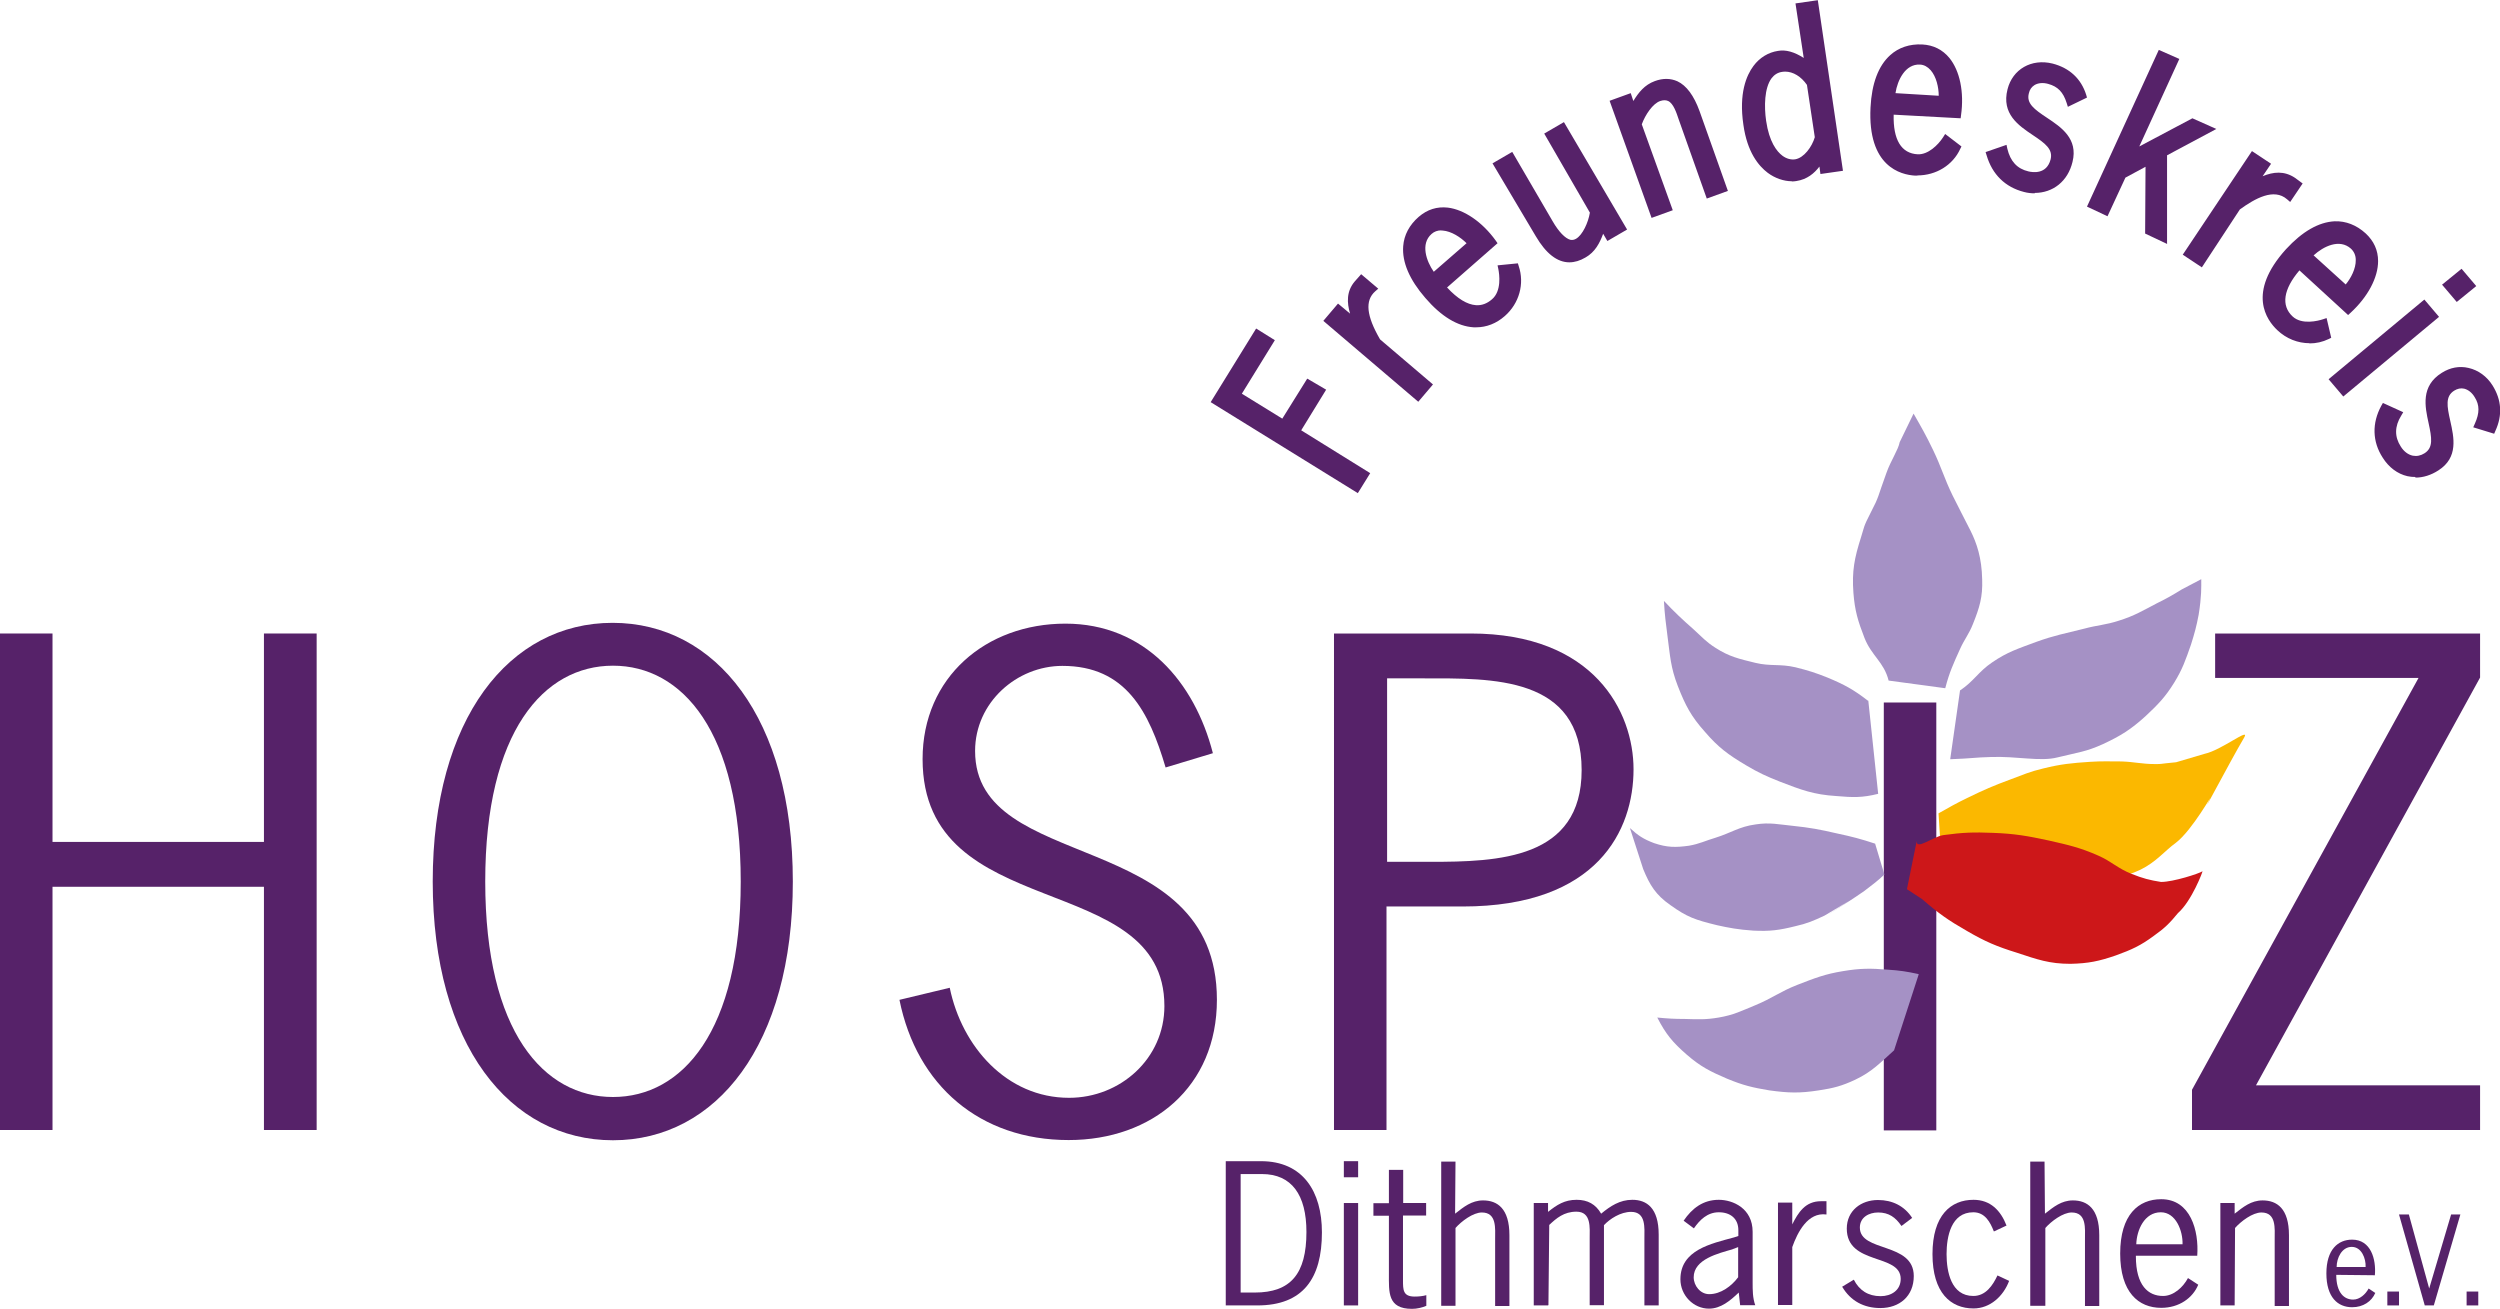 <?xml version="1.0" encoding="UTF-8"?><svg id="Ebene_1" xmlns="http://www.w3.org/2000/svg" width="124.27" height="65.06" viewBox="0 0 124.27 65.06"><defs><style>.cls-1{fill:#fbb800;}.cls-2{fill:#a591c5;}.cls-3{fill:#cd1719;}.cls-4{fill:#562269;}</style></defs><polygon class="cls-4" points="63.14 16.97 61.51 19.63 63.81 21.04 65.05 19.05 65.69 19.43 64.45 21.44 67.88 23.57 67.44 24.27 60.42 19.94 62.5 16.57 63.14 16.97"/><path class="cls-4" d="M67.49,24.51l-7.31-4.52,2.26-3.66,.93,.58-1.64,2.66,2.01,1.24,1.24-1.99,.94,.55-1.24,2.02,3.43,2.13-.62,1Zm-6.83-4.63l6.72,4.16,.26-.42-3.43-2.12,1.24-2.01-.35-.2-1.24,1.99-2.59-1.6,1.64-2.66-.35-.22-1.9,3.07Z"/><g><path class="cls-4" d="M67.5,16.15h0c-.31-.71-.55-1.44-.02-2.06l.2-.22,.58,.49c-.77,.69-.24,1.84,.22,2.63l2.52,2.15-.51,.6-4.47-3.81,.51-.6,.97,.82h0Z"/><path class="cls-4" d="M70.51,19.98l-4.73-4.03,.73-.86,.6,.5c-.16-.54-.19-1.11,.24-1.61l.31-.35,.85,.72-.15,.13c-.52,.46-.44,1.22,.24,2.39l2.63,2.24-.73,.86Zm-4.25-4.07l4.21,3.58,.29-.34-2.43-2.08c-.27-.47-1.07-1.83-.32-2.71l-.31-.26-.09,.1c-.43,.5-.3,1.06,.05,1.87l.29,.67-1.41-1.18-.29,.34Z"/><path class="cls-4" d="M73.15,12.1c-.49-.58-1.48-1.15-2.1-.6-.66,.58-.33,1.62,.2,2.26l1.9-1.66h0Zm-1.46,2.17c1.11,1.26,1.99,1.26,2.59,.73,.44-.38,.49-1.08,.38-1.66l.69-.07c.27,.77,.07,1.68-.64,2.3-.93,.82-2.28,.77-3.72-.89-1.44-1.66-1.28-2.99-.35-3.78,1.22-1.04,2.74,0,3.59,1.15l-2.52,2.21h0Z"/><path class="cls-4" d="M73.39,16.27s-.09,0-.14,0c-.8-.05-1.61-.54-2.4-1.46-.79-.91-1.16-1.78-1.1-2.57,.04-.56,.31-1.06,.77-1.46,.43-.37,.91-.52,1.45-.46,.81,.1,1.71,.71,2.38,1.64l.09,.13-2.51,2.2c.52,.56,1,.85,1.44,.88,.28,.02,.55-.08,.79-.29,.49-.41,.37-1.25,.32-1.5l-.04-.19,1.01-.1,.04,.13c.3,.88,.03,1.86-.69,2.49-.42,.37-.91,.56-1.42,.56Zm-1.65-5.62c-.36,0-.7,.13-1,.39-.39,.34-.61,.75-.65,1.22-.05,.69,.3,1.49,1.02,2.32,.72,.83,1.47,1.3,2.16,1.34,.48,.03,.92-.13,1.31-.47,.58-.51,.82-1.28,.63-1.99l-.36,.04c.09,.7-.08,1.31-.46,1.64-.3,.27-.66,.4-1.03,.37-.57-.04-1.17-.41-1.8-1.12l-.11-.13,2.53-2.22c-.49-.62-1.26-1.28-2.05-1.37-.06,0-.12-.01-.19-.01Zm-.51,3.36l-.11-.14c-.64-.77-.9-1.87-.18-2.5,.22-.19,.5-.28,.81-.26,.58,.04,1.19,.47,1.54,.88l.11,.13-2.16,1.89Zm.42-2.56c-.19,0-.36,.06-.49,.18-.56,.49-.26,1.35,.11,1.88l1.63-1.42c-.3-.3-.76-.6-1.19-.63-.02,0-.04,0-.07,0Z"/><path class="cls-4" d="M77,6.7l.69-.4,2.97,5.05-.69,.4-.31-.53c-.2,.58-.38,1.13-.93,1.44-.69,.4-1.46,.33-2.24-1l-2.06-3.47,.69-.4,1.93,3.3c.31,.53,.86,1.26,1.39,.93,.42-.24,.71-1,.77-1.48l-2.21-3.83h0Z"/><path class="cls-4" d="M78.01,13.04c-.6,0-1.16-.43-1.67-1.3l-2.15-3.62,.98-.57,2.01,3.45c.3,.52,.62,.85,.88,.92,.1,.02,.19,0,.28-.05,.33-.19,.61-.81,.69-1.3l-2.27-3.93,.98-.57,3.14,5.34-.98,.57-.21-.36c-.17,.46-.4,.91-.88,1.18-.27,.16-.54,.24-.8,.24Zm-3.34-4.8l1.97,3.33c.82,1.4,1.53,1.21,2,.94,.48-.27,.65-.74,.84-1.29l.14-.41,.41,.71,.39-.23-2.79-4.75-.39,.23,2.16,3.73v.06c-.07,.47-.36,1.32-.87,1.61-.16,.1-.35,.13-.54,.09-.45-.11-.84-.65-1.09-1.08l-1.84-3.15-.39,.23Z"/><path class="cls-4" d="M82.93,10.35l-.73,.27-1.97-5.51,.73-.27,.2,.58c.31-.53,.58-1.02,1.17-1.24,.73-.27,1.48-.04,1.99,1.39l1.35,3.81-.73,.27-1.28-3.61c-.2-.58-.42-1.46-1.2-1.17-.46,.15-.89,.84-1.04,1.33l1.5,4.16h0Z"/><path class="cls-4" d="M82.1,10.84l-2.09-5.83,1.05-.38,.13,.39c.26-.42,.55-.8,1.07-.99,.41-.15,.78-.14,1.12,.01,.45,.21,.82,.71,1.1,1.48l1.41,3.97-1.05,.38-1.39-3.92c-.12-.36-.27-.81-.53-.93-.11-.05-.24-.05-.39,0-.37,.12-.75,.69-.92,1.16l1.54,4.27-1.05,.38Zm-1.65-5.63l1.85,5.19,.41-.15-1.47-4.05,.02-.06c.15-.46,.59-1.25,1.15-1.44,.24-.09,.46-.09,.65,0,.4,.19,.57,.71,.71,1.13l.05,.14,1.23,3.44,.41-.15-1.29-3.65c-.24-.68-.55-1.11-.92-1.29-.25-.12-.53-.12-.85,0-.52,.19-.76,.62-1.05,1.11l-.22,.38-.26-.76-.41,.15Z"/><path class="cls-4" d="M89.99,4.16c-.31-.46-.82-.84-1.42-.75-1.08,.15-1.08,1.77-.95,2.63,.24,1.7,1.11,2.15,1.64,2.06,.55-.09,1-.75,1.13-1.26l-.4-2.68h0Zm-.55-3.85l.77-.11,1.2,8.14-.77,.11-.09-.66c-.29,.53-.66,.95-1.28,1.04-.75,.11-2.12-.42-2.43-2.66-.33-2.28,.62-3.34,1.57-3.47,.53-.09,1.06,.22,1.48,.55l-.44-2.94h0Z"/><path class="cls-4" d="M89.07,9.01c-.4,0-.84-.15-1.2-.42-.45-.34-1.02-1.02-1.21-2.39-.23-1.56,.15-2.45,.5-2.92,.31-.42,.75-.68,1.22-.75,.39-.07,.81,.05,1.28,.35l-.41-2.71,1.11-.16,1.25,8.48-1.12,.16-.05-.37c-.25,.33-.61,.64-1.15,.72-.07,.01-.14,.02-.22,.02Zm-.48-6.16c-.05,0-.11,0-.16,.01-.39,.05-.74,.27-1,.62-.31,.42-.64,1.22-.43,2.66,.17,1.26,.68,1.87,1.08,2.17,.36,.27,.79,.4,1.16,.34,.48-.07,.84-.36,1.16-.95l.25-.46,.14,1.01,.43-.06-1.15-7.81-.43,.06,.48,3.2-.34-.27c-.45-.36-.84-.53-1.19-.53Zm.54,5.43c-.24,0-.5-.09-.72-.25-.34-.25-.78-.79-.95-1.96-.06-.37-.2-1.65,.33-2.37,.19-.26,.45-.41,.77-.46,.59-.09,1.18,.22,1.58,.83l.02,.03,.41,2.75v.03c-.17,.6-.66,1.29-1.28,1.39-.05,0-.11,.01-.16,.01Zm-.38-4.72s-.1,0-.15,.01c-.23,.03-.4,.14-.54,.32-.36,.49-.37,1.41-.27,2.11,.15,1.05,.53,1.53,.81,1.74,.2,.15,.43,.21,.63,.18,.44-.07,.84-.62,.98-1.1l-.39-2.6c-.29-.42-.69-.66-1.08-.66Z"/><path class="cls-4" d="M96.54,4.95c.07-.75-.27-1.86-1.08-1.9-.89-.04-1.35,.93-1.42,1.75l2.5,.15h0Zm-2.57,.58c-.09,1.66,.55,2.28,1.35,2.32,.58,.02,1.11-.44,1.42-.93l.55,.42c-.33,.73-1.11,1.26-2.08,1.22-1.24-.07-2.17-1.02-2.06-3.21,.11-2.19,1.15-3.03,2.39-2.97,1.59,.09,1.97,1.9,1.77,3.32l-3.34-.18h0Z"/><path class="cls-4" d="M95.32,8.73s-.08,0-.12,0c-.72-.04-2.37-.45-2.22-3.39,.06-1.19,.39-2.07,.98-2.6,.42-.38,.97-.56,1.59-.53,.56,.03,1.01,.26,1.35,.67,.52,.64,.74,1.7,.58,2.84l-.02,.16-3.33-.18c-.03,1.25,.38,1.93,1.2,1.97,.51,.02,1-.45,1.26-.85l.1-.16,.81,.62-.06,.12c-.37,.81-1.2,1.32-2.13,1.32Zm.09-6.18c-.48,0-.89,.15-1.22,.45-.51,.46-.81,1.28-.86,2.36-.1,1.88,.58,2.96,1.9,3.03,.79,.04,1.5-.35,1.85-1l-.3-.23c-.33,.45-.86,.88-1.46,.86-1.48-.08-1.55-1.78-1.51-2.5v-.17s3.36,.18,3.36,.18c.08-.79-.01-1.8-.52-2.42-.28-.34-.65-.52-1.11-.55-.04,0-.09,0-.13,0Zm1.29,2.58l-2.84-.18v-.17c.09-.98,.67-1.95,1.61-1.91,.3,.02,.56,.15,.77,.39,.39,.45,.52,1.18,.48,1.7v.17Zm-2.48-.5l2.15,.13c0-.42-.12-.95-.4-1.27-.15-.17-.33-.27-.53-.28-.73-.04-1.12,.77-1.22,1.42Z"/><path class="cls-4" d="M102.89,5.09c-.18-.55-.46-.91-1.04-1.06-.49-.13-1.04,.02-1.17,.6-.35,1.39,2.66,1.48,2.17,3.41-.27,1.11-1.2,1.59-2.21,1.35-.86-.22-1.46-.8-1.73-1.7l.71-.24c.15,.66,.53,1.11,1.17,1.26,.55,.13,1.13-.04,1.31-.71,.35-1.44-2.66-1.46-2.15-3.5,.24-.97,1.15-1.37,2.04-1.15,.75,.2,1.31,.66,1.55,1.44l-.64,.31h0Z"/><path class="cls-4" d="M101.14,9.61c-.17,0-.36-.02-.54-.07-.93-.24-1.57-.87-1.85-1.82l-.05-.16,1.04-.36,.04,.19c.15,.63,.49,1,1.05,1.13,.21,.05,.9,.16,1.1-.59,.13-.51-.26-.8-.89-1.22-.7-.47-1.56-1.05-1.25-2.27,.25-1,1.19-1.54,2.24-1.28,.85,.22,1.42,.76,1.67,1.55l.04,.14-.95,.46-.06-.19c-.17-.54-.44-.82-.92-.95-.25-.07-.5-.05-.68,.06-.14,.09-.24,.22-.28,.41-.13,.5,.26,.79,.91,1.22,.69,.46,1.55,1.03,1.26,2.19-.23,.96-.97,1.54-1.88,1.54Zm-2.01-1.83c.27,.75,.79,1.23,1.55,1.43,.97,.23,1.77-.26,2-1.22,.23-.92-.42-1.36-1.12-1.82-.61-.41-1.24-.83-1.05-1.59,.06-.27,.21-.49,.44-.62,.26-.16,.6-.19,.94-.1,.53,.14,.88,.45,1.09,.99l.33-.16c-.23-.61-.7-1-1.38-1.18-.71-.18-1.59,.07-1.83,1.03-.25,.99,.41,1.43,1.11,1.9,.6,.4,1.22,.82,1.03,1.59-.18,.68-.77,1.01-1.51,.83-.63-.15-1.05-.56-1.25-1.21l-.38,.13Z"/></g><polygon class="cls-4" points="105.99 7.67 109 6.08 109.8 6.44 107.56 7.63 107.56 11.86 106.81 11.5 106.83 8.01 105.53 8.71 104.69 10.53 103.98 10.2 107.41 2.72 108.12 3.03 105.99 7.67"/><path class="cls-4" d="M107.73,12.13l-1.1-.52,.02-3.32-1,.54-.89,1.92-1.02-.48,3.57-7.79,1.02,.45-1.99,4.35,2.64-1.4,1.19,.53-2.45,1.31v4.39Zm-.75-.73l.41,.19V7.53l2.02-1.08-.4-.18-3.38,1.79,2.26-4.95-.39-.17-3.29,7.17,.4,.19,.79-1.71,1.61-.87-.02,3.68Z"/><g><path class="cls-4" d="M111.95,9.22h0c.66-.4,1.35-.71,2.04-.24l.24,.18-.42,.62c-.77-.69-1.86-.02-2.59,.51l-1.81,2.77-.66-.44,3.25-4.87,.66,.44-.71,1.04h0Z"/><path class="cls-4" d="M109.45,13.29l-.95-.63,3.44-5.15,.95,.63-.42,.62c.53-.22,1.07-.28,1.61,.08l.38,.28-.62,.92-.15-.13c-.66-.58-1.6-.04-2.35,.5l-1.89,2.88Zm-.47-.73l.38,.25,1.76-2.67c.48-.35,1.71-1.24,2.65-.62l.22-.33-.11-.08c-.56-.38-1.12-.18-1.85,.25l-.67,.4,1.05-1.54-.38-.25-3.06,4.58Z"/><path class="cls-4" d="M116.62,14.38c.53-.53,.97-1.59,.35-2.15-.66-.6-1.64-.15-2.21,.46l1.86,1.68h0Zm-2.32-1.2c-1.13,1.24-1.02,2.12-.44,2.66,.42,.4,1.13,.35,1.68,.18l.15,.66c-.73,.35-1.66,.27-2.37-.4-.91-.84-1.02-2.17,.44-3.78,1.48-1.62,2.81-1.62,3.72-.77,1.17,1.08,.31,2.72-.75,3.7l-2.43-2.24h0Z"/><path class="cls-4" d="M114.8,17.06c-.57,0-1.15-.22-1.6-.65-.52-.49-1.53-1.85,.43-4.02,.82-.89,1.63-1.35,2.42-1.39,.56-.02,1.09,.19,1.54,.6,.41,.38,.62,.84,.62,1.38,0,.82-.51,1.78-1.37,2.57l-.12,.11-2.42-2.22c-.8,.94-.92,1.75-.34,2.29,.46,.43,1.27,.22,1.51,.14l.18-.06,.23,.98-.12,.06c-.31,.15-.63,.22-.96,.22Zm1.34-5.72s-.05,0-.07,0c-.69,.03-1.44,.47-2.18,1.27-1.24,1.37-1.4,2.66-.45,3.54,.58,.55,1.36,.7,2.05,.42l-.08-.35c-.69,.18-1.31,.08-1.67-.27-.36-.33-1.04-1.28,.43-2.9l.12-.13,2.44,2.24c.57-.56,1.14-1.4,1.15-2.21,0-.44-.17-.82-.51-1.13-.37-.34-.78-.51-1.23-.51Zm.48,3.28l-2.11-1.91,.12-.13c.67-.73,1.73-1.12,2.45-.48,.22,.2,.35,.48,.36,.8,.02,.6-.34,1.23-.71,1.59l-.12,.12Zm-1.62-1.93l1.6,1.45c.26-.31,.51-.79,.5-1.22,0-.23-.09-.42-.24-.56-.57-.51-1.37-.11-1.85,.33Z"/></g><path class="cls-4" d="M122.15,14.78l-.51-.6,.71-.58,.51,.6s-.71,.58-.71,.58Zm-5.64,4.69l-.51-.6,4.49-3.74,.51,.6-4.49,3.74Z"/><path class="cls-4" d="M116.48,19.71l-.73-.86,4.76-3.96,.73,.86-4.76,3.96Zm-.25-.82l.29,.34,4.23-3.52-.29-.34-4.23,3.52Zm5.89-3.88l-.73-.86,.97-.79,.73,.86-.97,.79Zm-.24-.81l.29,.34,.44-.36-.29-.34-.44,.36Z"/><g><path class="cls-4" d="M123.17,21.11c.24-.53,.29-1-.02-1.48-.27-.44-.77-.69-1.26-.38-1.22,.77,.89,2.9-.77,3.96-.97,.62-1.97,.33-2.52-.55-.49-.75-.51-1.59-.07-2.41l.69,.31c-.35,.58-.38,1.17-.02,1.73,.31,.49,.86,.73,1.42,.38,1.24-.8-.91-2.9,.86-4.01,.84-.53,1.79-.2,2.28,.58,.42,.66,.46,1.37,.13,2.1l-.71-.22h0Z"/><path class="cls-4" d="M120.06,23.71c-.13,0-.26-.01-.39-.04-.49-.11-.93-.44-1.23-.92-.52-.8-.54-1.72-.07-2.58l.08-.14,1.01,.46-.1,.17c-.33,.53-.34,1.05-.02,1.54,.15,.24,.36,.4,.59,.45,.2,.04,.4,0,.59-.12,.44-.28,.36-.76,.2-1.5-.18-.82-.4-1.84,.66-2.5,.41-.26,.87-.35,1.33-.24,.48,.11,.91,.42,1.19,.87,.45,.72,.5,1.48,.14,2.26l-.06,.14-1.04-.32,.08-.18c.24-.53,.24-.93-.01-1.32-.13-.22-.32-.37-.52-.42-.17-.04-.34,0-.5,.1-.44,.28-.36,.76-.19,1.51,.18,.81,.41,1.81-.59,2.45-.37,.24-.76,.36-1.14,.36Zm-1.46-3.24c-.34,.72-.29,1.44,.13,2.1,.26,.41,.61,.68,1.02,.77,.41,.09,.85,0,1.27-.27,.79-.51,.62-1.27,.44-2.08-.16-.72-.33-1.46,.34-1.88,.24-.15,.5-.2,.76-.14,.29,.07,.56,.28,.74,.57,.28,.45,.32,.91,.11,1.46l.38,.12c.24-.63,.18-1.23-.18-1.8-.23-.37-.59-.63-.98-.72-.36-.08-.73-.01-1.07,.2-.86,.54-.69,1.32-.51,2.14,.15,.71,.31,1.44-.35,1.87-.27,.17-.57,.23-.85,.17-.31-.07-.6-.28-.8-.6-.35-.55-.38-1.15-.07-1.74l-.37-.17Z"/></g><polygon class="cls-4" points="13.12 31.49 13.12 41.85 2.61 41.85 2.61 31.49 0 31.49 0 56.17 2.61 56.17 2.61 44.08 13.12 44.08 13.12 56.17 15.74 56.17 15.74 31.49 13.12 31.49"/><g><path class="cls-4" d="M24.12,43.82c0,7.48,2.92,10.71,6.35,10.71s6.35-3.23,6.35-10.71-2.92-10.73-6.35-10.73-6.35,3.25-6.35,10.73m15.29,0c0,8.12-3.81,12.86-8.94,12.86s-8.96-4.74-8.96-12.86,3.81-12.86,8.94-12.86,8.96,4.74,8.96,12.86"/><path class="cls-4" d="M57.94,38.15c-.82-2.77-1.97-5.05-5.13-5.05-2.26,0-4.34,1.81-4.34,4.23,0,6.15,12.02,3.74,12.02,12.37,0,4.32-3.21,6.97-7.37,6.97-4.4,0-7.55-2.7-8.41-6.97l2.5-.6c.6,2.92,2.83,5.47,5.93,5.47,2.55,0,4.74-1.95,4.74-4.56,0-6.86-12.02-4.01-12.02-12.28,0-4.07,3.16-6.73,7.1-6.73s6.42,2.9,7.33,6.44l-2.35,.71h0Z"/><path class="cls-4" d="M68.92,42.84h2.17c3.39,0,7.53-.13,7.53-4.56,0-4.69-4.45-4.56-7.86-4.56h-1.81v9.12h-.02Zm4.18-11.35c6.15,0,8.1,3.9,8.1,6.75,0,3.01-1.77,6.82-8.5,6.82h-3.78v11.11h-2.61V31.49h6.79Z"/></g><rect class="cls-4" x="93.64" y="34.92" width="2.61" height="21.27"/><polygon class="cls-4" points="123.28 33.68 112.14 53.95 123.28 53.95 123.28 56.17 108.96 56.17 108.96 54.17 120.22 33.7 110.11 33.7 110.11 31.49 123.28 31.49 123.28 33.68"/><g><path class="cls-2" d="M97.43,34.32c.69-.46,.91-.93,1.59-1.39,.77-.53,1.31-.69,2.19-1.02,.91-.33,1.44-.42,2.39-.66,.66-.18,1.06-.18,1.73-.4,.77-.24,1.17-.49,1.88-.86,.49-.24,.77-.4,1.24-.69l.97-.51c0,.4,.02,.84-.13,1.77-.11,.58-.2,.91-.38,1.48-.27,.77-.42,1.22-.84,1.9-.44,.71-.8,1.08-1.42,1.66-.73,.66-1.22,.97-2.12,1.39-.84,.38-1.2,.4-2.26,.66-.86,.22-2.01-.07-3.32-.02-.8,.02-.89,.07-2.01,.11l.49-3.43h0Z"/><path class="cls-1" d="M96.36,40.43c.55-.31,.86-.49,1.44-.77,.82-.4,1.28-.6,2.12-.91,.64-.24,1-.4,1.64-.55,.89-.22,1.42-.27,2.32-.33,.62-.04,.95-.02,1.57-.02,.64,.02,1.02,.13,1.66,.13,.42,0,.11,0,1.06-.09l1.42-.42c.84-.18,2.26-1.33,1.97-.82-.77,1.31-2.26,4.18-1.73,3.1,.22-.44-.84,1.51-1.68,2.15-.53,.38-.97,.95-1.75,1.33-.89,.42-1.46,.44-2.43,.51-1.06,.07-1.68-.09-2.72-.27-.97-.18-1.53-.31-2.46-.6l-2.3-.4-.13-2.04h0Z"/><path class="cls-2" d="M93.22,41.94c-.73-.24-1.15-.35-1.9-.51-.86-.2-1.35-.29-2.21-.38-.71-.07-1.13-.18-1.84-.07-.82,.11-1.22,.42-1.99,.66-.51,.15-.8,.31-1.33,.4-.66,.09-1.08,.09-1.73-.13-.53-.2-.8-.38-1.2-.75l.66,2.04c.33,.8,.62,1.28,1.35,1.79,.84,.6,1.22,.73,2.32,1,.58,.13,1.06,.22,1.81,.27,.82,.04,1.28-.02,2.08-.22,.58-.13,.91-.27,1.46-.53l1.22-.73-1.15,.75c.42-.27,.66-.42,1.08-.69,.33-.22,.51-.33,.82-.55,.4-.31,.62-.46,1-.82l-.46-1.53h0Z"/><path class="cls-2" d="M92.85,34.83c-.71-.55-1.17-.8-2.01-1.15-.6-.24-.95-.35-1.59-.51-.77-.18-1.24-.04-1.99-.22-.82-.2-1.31-.31-1.99-.75-.46-.29-.66-.53-1.08-.91-.6-.53-.93-.84-1.48-1.42,.04,.69,.09,1.08,.18,1.77,.13,.97,.15,1.53,.51,2.46,.38,.97,.66,1.51,1.35,2.28,.66,.77,1.15,1.13,2.04,1.66,.64,.38,1.02,.55,1.7,.82,1.04,.4,1.66,.64,2.79,.71,.82,.07,1.28,.09,2.08-.11l-.49-4.63h0Z"/><path class="cls-3" d="M95.28,41.78c-.07,.53,.8-.2,1.33-.27,.95-.13,1.5-.15,2.46-.11,1.08,.04,1.7,.15,2.77,.38,.97,.22,1.55,.35,2.46,.75,.66,.29,.97,.64,1.66,.91,.55,.22,.89,.31,1.46,.4,.62,0,1.9-.42,2.06-.53,.04-.04-.53,1.48-1.22,2.08-.4,.49-.66,.75-1.2,1.13-.66,.49-1.11,.69-1.88,.97-.84,.29-1.37,.4-2.26,.42-1.06,0-1.66-.22-2.66-.55-1-.31-1.57-.55-2.48-1.08-.93-.53-1.44-.89-2.24-1.59l-.75-.49,.49-2.41h0Z"/><path class="cls-2" d="M96.7,34.19c.2-.77,.4-1.2,.73-1.93,.22-.49,.44-.73,.64-1.24,.33-.82,.49-1.35,.46-2.21-.02-1.08-.27-1.81-.58-2.43-.33-.66-.55-1.06-.89-1.75-.42-.86-.55-1.39-.97-2.26-.35-.73-.58-1.13-.97-1.81l-.69,1.42c-.07,.38-.44,.91-.66,1.53-.44,1.2-.35,1.15-.77,1.95-.4,.77-.33,.75-.49,1.24-.33,1.04-.46,1.68-.38,2.77,.07,.89,.22,1.39,.55,2.24,.35,.89,.97,1.2,1.2,2.12l2.81,.38h0Z"/><path class="cls-2" d="M95.37,48.42c-.6-.13-.93-.18-1.53-.22-.86-.07-1.37-.07-2.21,.07-.93,.15-1.42,.35-2.3,.69-.84,.33-1.24,.66-2.06,1-.71,.29-1.08,.49-1.84,.62-.64,.11-1.02,.09-1.68,.07-.53,0-.84-.02-1.37-.07,.42,.82,.77,1.24,1.46,1.84,.69,.6,1.17,.84,2.01,1.2,.8,.33,1.26,.44,2.1,.58,.95,.13,1.5,.15,2.46,0,.73-.11,1.15-.22,1.81-.53,.84-.4,1.22-.82,1.93-1.46l1.22-3.76h0Z"/><path class="cls-4" d="M61.66,64.25h.71c1.79,0,2.57-.93,2.57-3.01,0-1.84-.73-2.88-2.21-2.88h-1.06v5.89h0Zm1.02-6.53c2.08,0,3.03,1.5,3.03,3.54,0,2.28-.93,3.63-3.21,3.63h-1.57v-7.17h1.75Z"/></g><path class="cls-4" d="M66.8,64.89h.71v-5.09h-.71v5.09Zm0-6.37h.71v-.8h-.71v.8Z"/><g><path class="cls-4" d="M69.74,59.8h1.15v.62h-1.15v3.21c0,.49,0,.82,.58,.82,.2,0,.4-.02,.58-.07v.53c-.22,.09-.46,.15-.71,.15-1.22,0-1.15-.82-1.15-1.75v-2.88h-.77v-.62h.77v-1.66h.71v1.64h0Z"/><path class="cls-4" d="M72.33,60.33c.42-.33,.82-.66,1.39-.66,.71,0,1.31,.4,1.31,1.73v3.52h-.71v-3.32c0-.53,.09-1.33-.66-1.33-.44,0-1.02,.44-1.31,.77v3.87h-.71v-7.17h.71l-.02,2.59h0Z"/><path class="cls-4" d="M76.95,64.89h-.71v-5.09h.71v.44c.44-.35,.82-.6,1.42-.6,.55,0,.95,.22,1.22,.69,.46-.38,.93-.69,1.55-.69,.71,0,1.31,.4,1.31,1.73v3.52h-.71v-3.32c0-.53,.09-1.33-.66-1.33-.53,0-1.06,.35-1.35,.66v3.98h-.71v-3.32c0-.53,.09-1.33-.66-1.33-.62,0-1,.33-1.35,.66l-.04,3.98h0Z"/><path class="cls-4" d="M86.12,62.1c-.69,.2-1.93,.49-1.93,1.39,0,.42,.33,.84,.77,.84,.58,0,1.11-.4,1.44-.84v-1.5l-.29,.11Zm.38,2.79l-.07-.64c-.42,.4-.89,.8-1.48,.8-.77,0-1.42-.66-1.42-1.46,0-1.46,1.53-1.77,2.66-2.08l.22-.07v-.29c0-.58-.4-.89-.97-.89s-.95,.38-1.24,.8l-.51-.38c.42-.62,.97-1.04,1.75-1.04,.69,0,1.68,.42,1.68,1.59v2.52c0,.38,0,.77,.13,1.13h-.75Z"/><path class="cls-4" d="M89.08,60.88h0c.31-.62,.66-1.17,1.44-1.17h.27v.66c-.93-.13-1.44,.89-1.7,1.62v2.88h-.71v-5.09h.71v1.11h0Z"/><path class="cls-4" d="M94.51,60.93c-.29-.42-.62-.66-1.15-.66-.46,0-.91,.24-.91,.75,0,1.24,2.68,.71,2.68,2.41,0,1-.71,1.59-1.66,1.59-.82,0-1.48-.35-1.9-1.06l.58-.35c.27,.53,.71,.82,1.33,.82,.53,0,1-.29,1-.86,0-1.28-2.68-.66-2.68-2.5,0-.89,.71-1.42,1.55-1.42,.71,0,1.31,.29,1.7,.89l-.53,.4Z"/><path class="cls-4" d="M99.11,61.21c-.18-.46-.44-.95-1.02-.95-1.11,0-1.33,1.22-1.33,2.08s.22,2.08,1.33,2.08c.62,0,.97-.53,1.2-1.02l.58,.27c-.29,.77-.95,1.37-1.77,1.37-1.13,0-2.04-.77-2.04-2.7s.91-2.7,2.04-2.7c.84,0,1.35,.53,1.64,1.28l-.62,.29h0Z"/><path class="cls-4" d="M101.65,60.33c.42-.33,.82-.66,1.39-.66,.71,0,1.31,.4,1.31,1.73v3.52h-.71v-3.32c0-.53,.09-1.33-.66-1.33-.44,0-1.02,.44-1.31,.77v3.87h-.75v-7.17h.71l.02,2.59h0Z"/><path class="cls-4" d="M108.49,61.85c.02-.66-.33-1.59-1.08-1.59-.82,0-1.2,.89-1.22,1.59h2.3Zm-2.32,.6c0,1.46,.62,1.97,1.35,1.97,.53,0,1-.44,1.24-.89l.51,.33c-.27,.66-.95,1.15-1.84,1.15-1.13,0-2.04-.77-2.04-2.7s.91-2.7,2.04-2.7c1.46,0,1.88,1.57,1.79,2.81h-3.05v.02Z"/><path class="cls-4" d="M111.08,64.89h-.71v-5.09h.71v.53c.42-.33,.82-.66,1.39-.66,.71,0,1.31,.4,1.31,1.73v3.52h-.71v-3.32c0-.53,.09-1.33-.66-1.33-.44,0-1.02,.44-1.31,.77l-.02,3.85h0Z"/><path class="cls-4" d="M117.59,62.98c.02-.42-.2-1-.69-1s-.75,.55-.75,1h1.44Zm-1.46,.38c0,.91,.4,1.24,.84,1.24,.33,0,.62-.27,.77-.55l.33,.22c-.18,.42-.6,.71-1.15,.71-.71,0-1.28-.49-1.28-1.68s.58-1.68,1.28-1.68c.93,0,1.2,.97,1.13,1.77l-1.93-.02h0Z"/></g><rect class="cls-4" x="118.67" y="64.2" width=".58" height=".69"/><polygon class="cls-4" points="121.84 60.37 120.75 64.05 120.75 64.05 119.74 60.37 119.25 60.37 120.53 64.89 120.98 64.89 122.3 60.37 121.84 60.37"/><rect class="cls-4" x="122.61" y="64.2" width=".58" height=".69"/></svg>